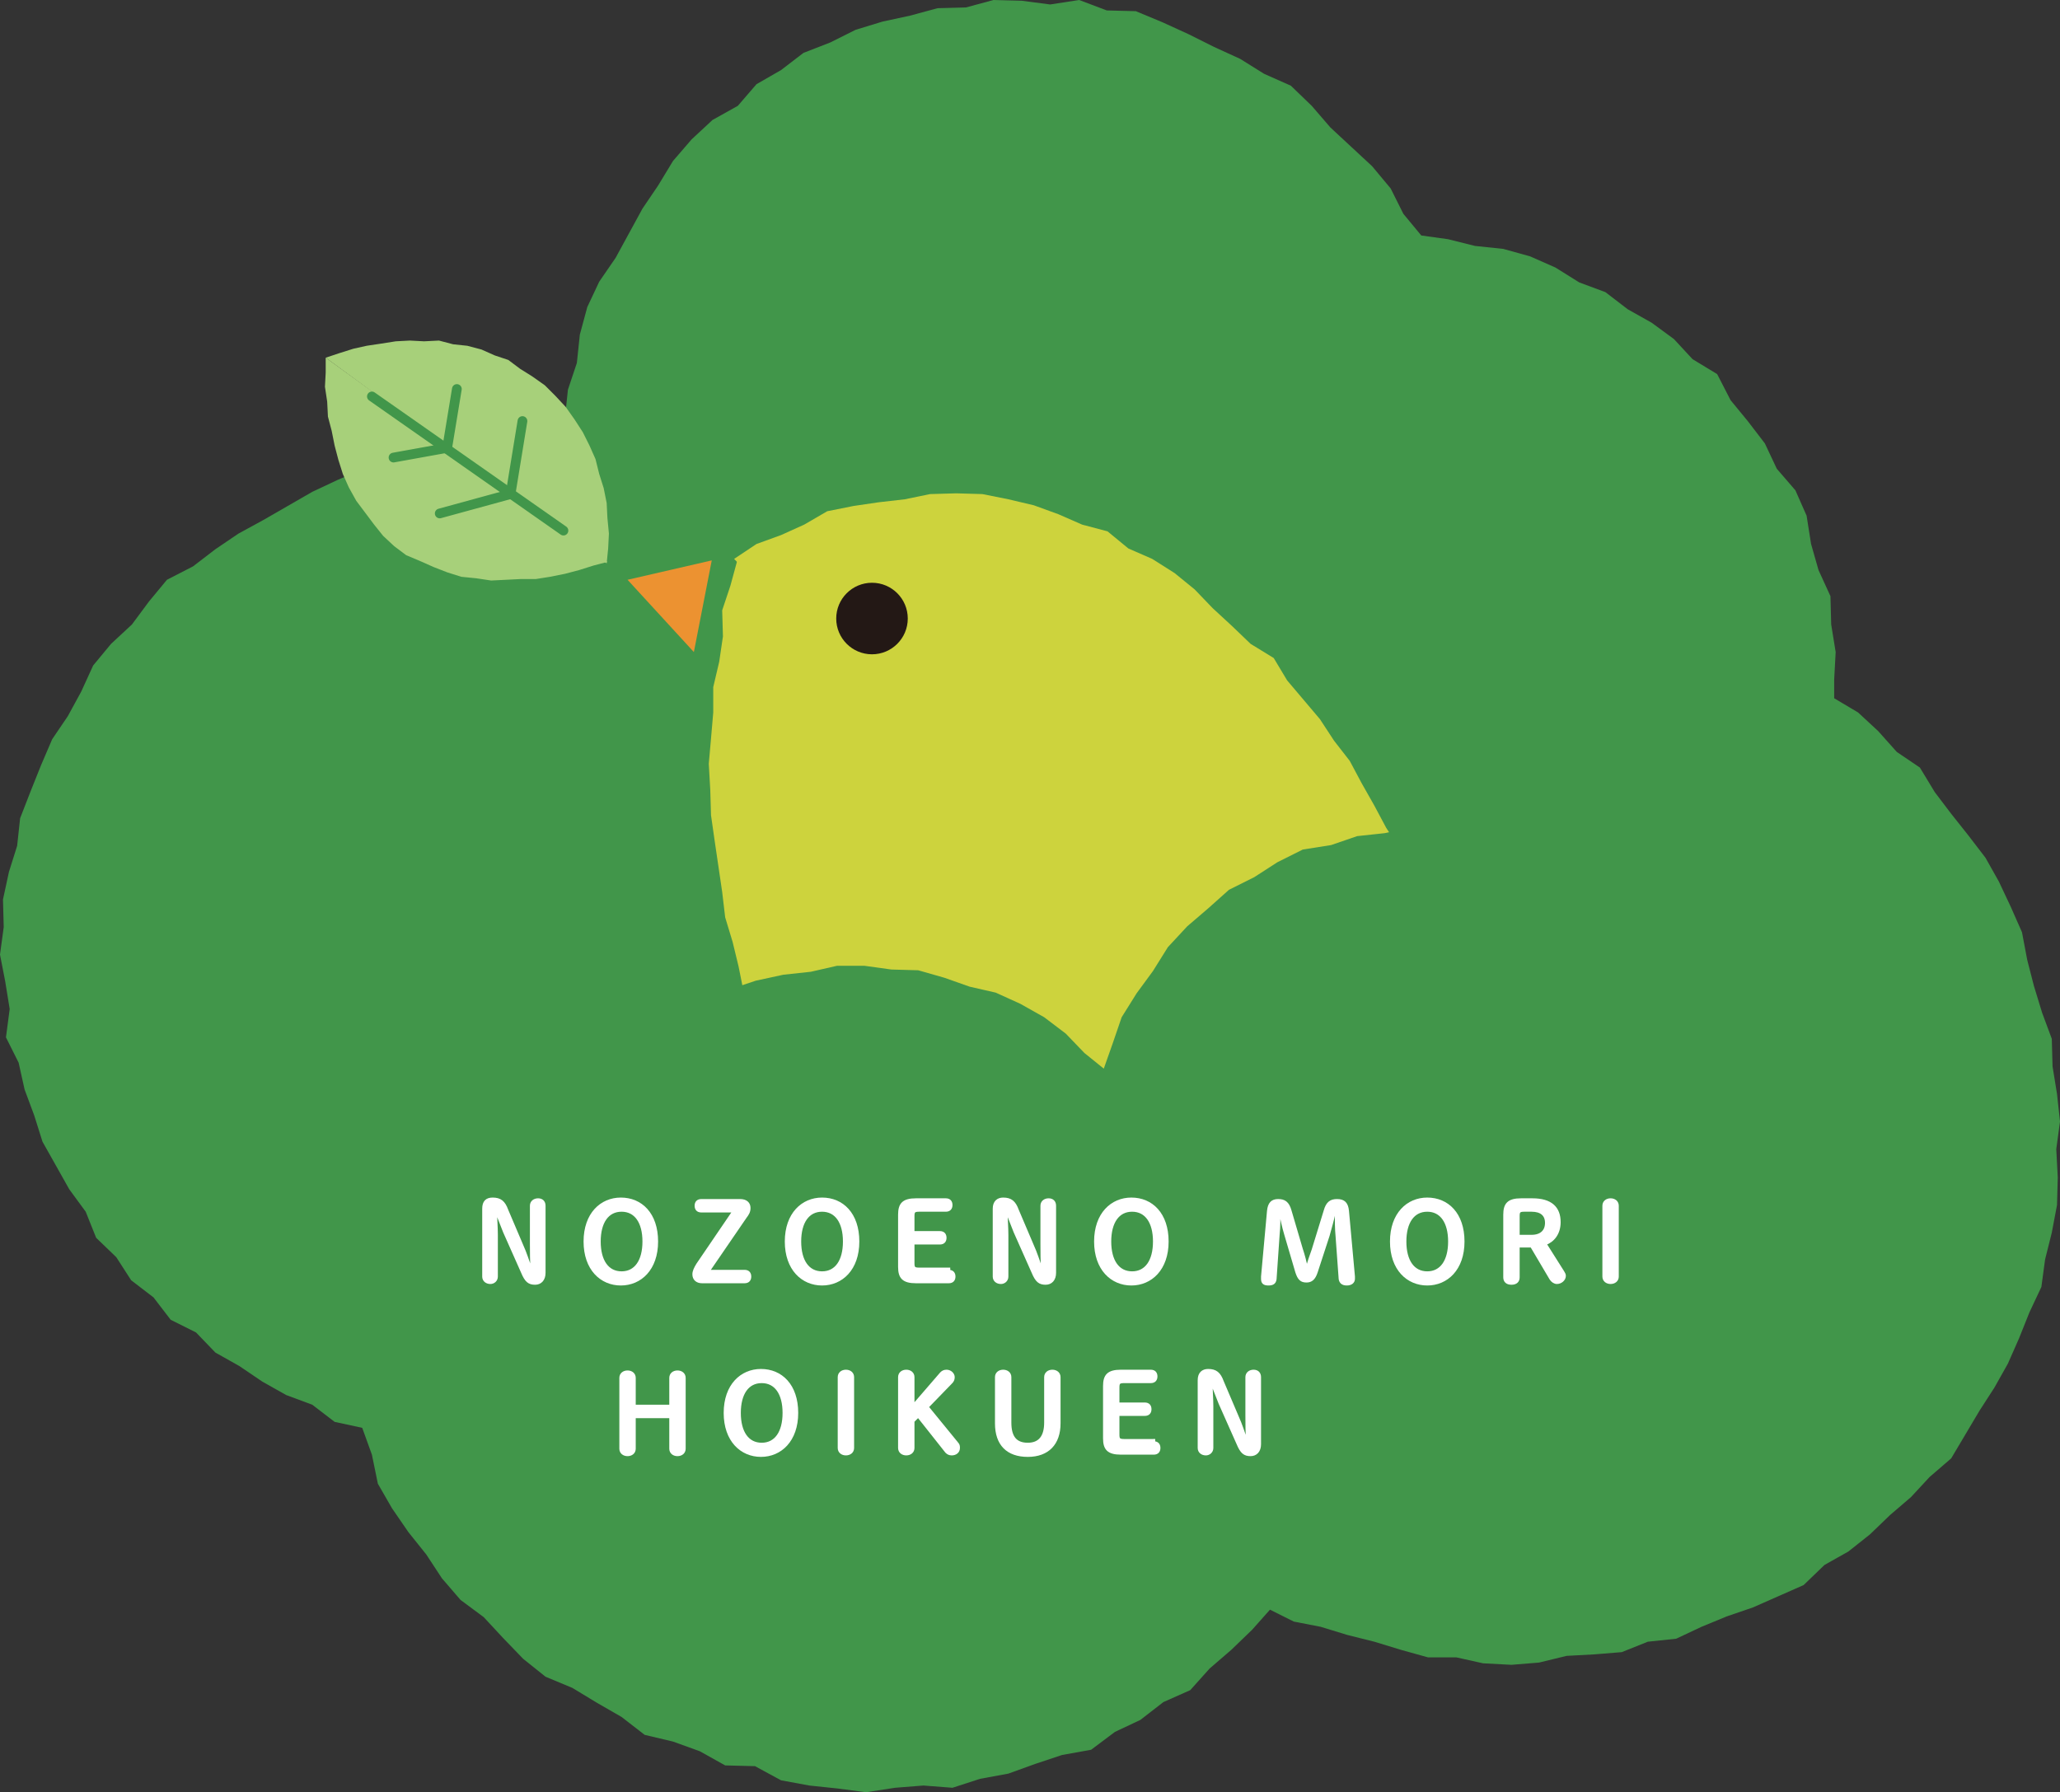 <?xml version="1.0" encoding="utf-8"?>
<!-- Generator: Adobe Illustrator 23.0.4, SVG Export Plug-In . SVG Version: 6.00 Build 0)  -->
<svg version="1.1" id="レイヤー_1" xmlns="http://www.w3.org/2000/svg" xmlns:xlink="http://www.w3.org/1999/xlink" x="0px"
	 y="0px" width="276.4px" height="240.5px" viewBox="0 0 276.4 240.5" style="enable-background:new 0 0 276.4 240.5;"
	 xml:space="preserve">
<rect x="0" y="0" width="276.4" height="240.5" fill="#333333" stroke="none"/>
<style type="text/css">
	.st0{fill:#41964A;}
	.st1{fill:#CDD33D;}
	.st2{fill:#EC9231;}
	.st3{fill:#231815;}
	.st4{fill:#A7D07A;}
	.st5{fill:none;stroke:#41964A;stroke-width:1.306;stroke-linecap:round;stroke-linejoin:round;stroke-miterlimit:10;}
	.st6{fill:#FFFFFF;stroke:#FFFFFF;stroke-width:0.399;stroke-miterlimit:10;}
</style>
<polygon class="st0" points="246.1,93.7 246.1,91.2 246.3,87.5 245.7,83.8 245.6,80 244,76.5 243,73 242.4,69.2 240.9,65.8 
	238.4,62.9 236.8,59.5 234.5,56.5 232.2,53.7 230.4,50.2 227.1,48.2 224.6,45.5 221.6,43.3 218.4,41.5 215.4,39.2 211.9,37.9 
	208.7,35.9 205.3,34.4 201.7,33.4 197.9,33 194.3,32.1 190.7,31.6 188.3,28.7 186.6,25.3 184.1,22.3 181.3,19.7 178.5,17.1 
	176,14.2 173.2,11.5 169.6,9.9 166.4,7.9 162.9,6.3 159.5,4.6 156,3 152.4,1.5 148.5,1.4 144.8,0 140.9,0.6 137.1,0.1 133.3,0 
	129.6,1 125.8,1.1 122.1,2.1 118.4,2.9 114.8,4 111.4,5.7 107.8,7.1 104.8,9.4 101.5,11.3 99,14.2 95.6,16.1 92.8,18.7 90.3,21.6 
	88.3,24.9 86.2,28 84.4,31.3 82.6,34.6 80.4,37.8 78.8,41.2 77.8,44.9 77.4,48.7 76.2,52.3 75.8,56.1 75.3,60 71.4,60.2 67.6,60.3 
	63.8,60.7 60,60.7 56.2,61.2 52.7,62.8 48.8,62.9 45.3,64.4 41.9,66 38.6,67.9 35.3,69.8 32,71.6 28.9,73.7 25.9,76 22.4,77.8 
	20,80.7 17.7,83.8 14.9,86.4 12.5,89.3 10.9,92.8 9.1,96.1 7,99.2 5.5,102.7 4.1,106.2 2.7,109.8 2.3,113.5 1.2,117 0.4,120.7 
	0.5,124.4 0,128.1 0.7,131.7 1.3,135.4 0.8,139.2 2.5,142.6 3.3,146.2 4.6,149.7 5.7,153.2 7.5,156.4 9.3,159.6 11.5,162.6 
	12.9,166.1 15.6,168.7 17.6,171.8 20.6,174.1 22.9,177.1 26.3,178.8 28.9,181.5 32.1,183.3 35.2,185.4 38.4,187.2 41.9,188.5 
	44.9,190.8 48.6,191.6 49.9,195.2 50.7,199.1 52.6,202.4 54.8,205.6 57.2,208.6 59.3,211.8 61.8,214.7 64.9,217 67.5,219.8 
	70.2,222.6 73.2,225 76.8,226.5 80.1,228.5 83.4,230.4 86.5,232.8 90.3,233.7 93.9,235 97.3,236.9 101.3,237 104.8,238.9 
	108.6,239.6 112.4,240 116.2,240.5 120.1,239.9 123.9,239.6 127.8,239.9 131.5,238.7 135.3,238 138.9,236.7 142.5,235.5 
	146.4,234.8 149.6,232.4 153,230.8 156.1,228.4 159.7,226.8 162.3,223.9 165.2,221.4 168,218.7 170.4,216 173.6,217.6 177.2,218.3 
	180.8,219.4 184.4,220.3 188,221.4 191.6,222.4 195.4,222.4 199,223.2 202.8,223.4 206.5,223.1 210.2,222.2 213.9,222 217.6,221.7 
	221.1,220.3 224.9,219.9 228.3,218.3 231.7,216.9 235.2,215.7 238.6,214.2 242,212.7 244.8,210 248,208.2 250.9,205.9 253.6,203.3 
	256.4,200.9 258.9,198.2 261.8,195.7 263.7,192.5 265.6,189.3 267.6,186.2 269.4,183 270.9,179.6 272.3,176.1 273.9,172.7 
	274.4,169 275.3,165.4 276,161.7 276.1,158 275.9,154.2 276.4,150.5 276,146.8 275.4,143.1 275.3,139.4 274,135.9 272.9,132.3 
	272,128.8 271.3,125.1 269.8,121.7 268.2,118.3 266.4,115.1 264.1,112.1 261.8,109.2 259.6,106.3 257.6,103 254.5,100.9 252,98.1 
	249.3,95.6 "/>
<polyline class="st1" points="201.4,174.3 198.3,175.5 194.9,176.1 191.8,177.6 188.4,177.8 185,178.4 181.7,179 178.4,179.3 
	175,179.9 171.6,179.8 168.2,179.6 164.9,180 161.5,179.3 158.1,179.5 154.7,179.1 151.4,178.6 148.2,177.4 144.8,176.9 
	141.7,175.5 138.6,174.1 135.5,172.9 132.5,171.4 129.5,169.7 126.5,168.2 124,165.8 120.9,164.4 118.5,161.8 115.8,159.6 
	113.5,157 111.4,154.3 109.2,151.6 107.4,148.6 105.6,145.7 104,142.6 102.7,139.4 101.1,136.4 99.8,133.2 99.1,129.7 98.3,126.4 
	97.3,123.1 96.9,119.7 96.4,116.3 95.9,112.9 95.4,109.4 95.3,106 95.1,102.5 95.4,99.1 95.7,95.6 95.7,92.2 96.5,88.8 97,85.4 
	96.9,81.9 98,78.6 98.9,75.3 "/>
<polyline class="st1" points="195.2,174.6 195.7,171.2 195.8,167.8 196.1,164.4 195.9,160.9 196.6,157.5 196.4,154.1 196.4,150.6 
	195.9,147.2 195.5,143.8 194.8,140.5 194.8,137 194.2,133.6 192.8,130.4 191.9,127.1 190.9,123.9 189.9,120.6 188.7,117.4 
	187.9,114 186,111.1 184.4,108.1 182.7,105.1 181.1,102.1 179,99.4 177.1,96.5 174.9,93.9 172.7,91.3 170.9,88.3 167.8,86.4 
	165.3,84 162.7,81.6 160.3,79.1 157.6,76.9 154.6,75 151.4,73.6 148.6,71.3 145.2,70.4 142,69 138.7,67.8 135.3,67 131.8,66.3 
	128.3,66.2 124.8,66.3 121.4,67 117.9,67.4 114.5,67.9 111,68.6 107.9,70.4 104.8,71.8 101.5,73 98.5,75 "/>
<polygon class="st2" points="95.5,75.2 84.2,77.8 93.1,87.5 "/>
<circle class="st3" cx="117" cy="83" r="4.8"/>
<polygon class="st0" points="234.3,147.8 233.6,144.1 232.6,140.6 231.7,136.9 230.1,133.5 228.2,130.3 225.8,127.4 223.2,124.7 
	220.4,122.2 217.8,119.6 214.6,117.6 211.2,116.1 207.8,114.6 204.3,113.4 200.8,112 197,111.9 193.3,111.4 189.5,111 185.8,111.8 
	182.1,112.2 178.6,113.4 174.8,114 171.4,115.7 168.3,117.7 164.9,119.4 162.1,121.9 159.3,124.3 156.7,127.1 154.7,130.3 
	152.5,133.3 150.5,136.5 149.3,140 148.1,143.4 145.5,141.3 143,138.7 140.1,136.5 136.9,134.7 133.6,133.2 130.1,132.4 
	126.7,131.2 123.2,130.2 119.6,130.1 116,129.6 112.3,129.6 108.8,130.4 105.1,130.8 101.4,131.6 97.8,132.8 94.3,134.1 91,136 
	87.7,137.8 84.6,140 81.9,142.6 79.2,145.2 76.6,147.9 74.7,151.1 72.5,154.3 71.5,157.9 70.5,161.5 69.6,165.2 69.6,168.9 
	69.5,172.7 70.1,176.4 71.2,180.1 72.7,183.6 74.6,186.9 77.2,189.6 79.5,192.6 82.2,195.2 85.4,197.3 88.5,199.4 91.9,201 
	95.4,202.5 99.1,203.2 102.7,204.5 106.5,205.1 110.2,205.2 114,205 117.8,204.9 121.5,204.4 125.1,203.3 128.6,202 132,200.6 
	135.3,198.9 138.6,197.3 141.8,195.3 144.8,193 147.3,190.3 149.5,187.2 151.9,184.4 153.8,181.1 155,177.4 157.4,180.6 
	160.2,183.3 163,185.9 166.4,187.7 169.6,189.8 173.3,191.2 176.7,192.9 180.6,193.5 184.3,194.5 188.1,194.8 192,194.4 
	195.9,194.7 199.5,193.8 203.2,193.1 206.7,191.9 210.1,190.2 213.5,188.7 216.6,186.6 219.4,184 222.3,181.7 225.1,179.2 
	226.9,175.9 229.1,172.8 231.1,169.7 232.1,166.1 233.5,162.6 234.1,158.9 234.4,155.2 235,151.5 "/>
<g>
	<polyline class="st4" points="81.4,75.6 81.6,73.6 81.7,71.6 81.5,69.5 81.4,67.5 81,65.5 80.4,63.6 79.9,61.6 79.1,59.8 78.2,58 
		77.1,56.3 75.9,54.6 74.5,53.1 73.1,51.7 71.4,50.5 69.8,49.5 68.2,48.3 66.4,47.7 64.6,46.9 62.7,46.4 60.8,46.2 58.9,45.7 
		56.9,45.8 55,45.7 53.1,45.8 51.2,46.1 49.2,46.4 47.4,46.8 45.5,47.4 43.7,48 	"/>
	<polyline class="st4" points="81.5,75.4 79.6,75.9 77.7,76.5 75.8,77 73.8,77.4 71.9,77.7 69.9,77.7 67.9,77.8 65.9,77.9 
		63.9,77.6 61.9,77.4 60,76.8 58.2,76.1 56.4,75.3 54.5,74.5 52.9,73.3 51.4,71.9 50.2,70.4 49,68.8 47.8,67.2 46.8,65.4 46,63.6 
		45.4,61.7 44.9,59.8 44.5,57.8 44,55.9 43.9,53.9 43.6,51.9 43.7,50 43.7,48 	"/>
	<line class="st5" x1="49.9" y1="53.2" x2="75.6" y2="71.2"/>
	<polyline class="st5" points="61.3,52.2 60,60.1 52.8,61.4 	"/>
	<polyline class="st5" points="70.1,56.5 68.5,66.3 59,68.9 	"/>
</g>
<rect x="134.5" y="164.6" class="st0" width="29.6" height="22.6"/>
<g>
	<path class="st6" d="M71.4,170.4c-0.1-1.1-0.1-2.4-0.1-3.5v-5.1c0-0.5,0.4-0.8,0.9-0.8c0.5,0,0.8,0.3,0.8,0.8v9
		c0,0.9-0.5,1.4-1.2,1.4c-0.8,0-1.2-0.3-1.7-1.5l-2.4-5.4c-0.4-1-0.7-1.8-1.1-2.8h-0.1c0,1.1,0.1,2.2,0.1,3.2v5.6
		c0,0.5-0.4,0.8-0.8,0.8c-0.5,0-0.9-0.3-0.9-0.8v-9.1c0-0.9,0.4-1.3,1.2-1.3c1,0,1.5,0.4,1.9,1.5l2,4.7c0.5,1.1,0.8,2.1,1.2,3.2
		H71.4z"/>
	<path class="st6" d="M78.5,166.6c0-3.7,2.2-5.7,4.8-5.7c2.7,0,4.8,2,4.8,5.7s-2.2,5.7-4.8,5.7C80.7,172.3,78.5,170.3,78.5,166.6z
		 M86.4,166.6c0-2.6-1.1-4.2-3-4.2c-1.9,0-3,1.6-3,4.2c0,2.6,1.1,4.2,3,4.2C85.3,170.8,86.4,169.2,86.4,166.6z"/>
	<path class="st6" d="M99.9,170.6c0.5,0,0.7,0.3,0.7,0.7c0,0.4-0.2,0.7-0.7,0.7h-5.7c-0.7,0-1.1-0.4-1.1-1c0-0.4,0.2-0.8,0.5-1.3
		l4.9-7.2h-4.4c-0.5,0-0.7-0.3-0.7-0.7c0-0.4,0.2-0.7,0.7-0.7h5.2c0.8,0,1.2,0.4,1.2,1c0,0.5-0.2,0.8-0.5,1.2l-5,7.3H99.9z"/>
	<path class="st6" d="M105.5,166.6c0-3.7,2.2-5.7,4.8-5.7c2.7,0,4.8,2,4.8,5.7s-2.2,5.7-4.8,5.7
		C107.7,172.3,105.5,170.3,105.5,166.6z M113.3,166.6c0-2.6-1.1-4.2-3-4.2c-1.9,0-3,1.6-3,4.2c0,2.6,1.1,4.2,3,4.2
		C112.2,170.8,113.3,169.2,113.3,166.6z"/>
	<path class="st6" d="M127.3,170.6c0.5,0,0.7,0.3,0.7,0.7s-0.2,0.7-0.7,0.7h-4.4c-1.7,0-2.2-0.6-2.2-2v-7c0-1.4,0.5-2,2.2-2h4
		c0.5,0,0.7,0.3,0.7,0.7s-0.2,0.7-0.7,0.7h-3.6c-0.7,0-0.8,0.2-0.8,0.8v2.2h3.6c0.5,0,0.7,0.3,0.7,0.7s-0.2,0.7-0.7,0.7h-3.6v2.7
		c0,0.6,0.1,0.8,0.8,0.8H127.3z"/>
	<path class="st6" d="M139.9,170.4c-0.1-1.1-0.1-2.4-0.1-3.5v-5.1c0-0.5,0.4-0.8,0.9-0.8c0.5,0,0.8,0.3,0.8,0.8v9
		c0,0.9-0.5,1.4-1.2,1.4c-0.8,0-1.2-0.3-1.7-1.5l-2.4-5.4c-0.4-1-0.7-1.8-1.1-2.8h-0.1c0,1.1,0.1,2.2,0.1,3.2v5.6
		c0,0.5-0.4,0.8-0.8,0.8c-0.5,0-0.9-0.3-0.9-0.8v-9.1c0-0.9,0.5-1.3,1.2-1.3c1,0,1.5,0.4,1.9,1.5l2,4.7c0.5,1.1,0.8,2.1,1.2,3.2
		H139.9z"/>
	<path class="st6" d="M147,166.6c0-3.7,2.2-5.7,4.8-5.7c2.7,0,4.8,2,4.8,5.7s-2.2,5.7-4.8,5.7C149.2,172.3,147,170.3,147,166.6z
		 M154.9,166.6c0-2.6-1.1-4.2-3-4.2c-1.9,0-3,1.6-3,4.2c0,2.6,1.1,4.2,3,4.2C153.8,170.8,154.9,169.2,154.9,166.6z"/>
	<path class="st6" d="M171.6,162.7c0,0.9,0,2-0.1,2.9l-0.4,5.8c0,0.7-0.3,0.9-0.9,0.9s-0.8-0.2-0.8-0.7c0-0.1,0-0.2,0-0.3l0.8-8.8
		c0.1-1,0.5-1.4,1.3-1.4c0.8,0,1.3,0.3,1.6,1.4l1.5,5.1c0.3,0.9,0.5,1.7,0.7,2.6h0.1c0.2-0.8,0.5-1.7,0.8-2.5l1.6-5.2
		c0.3-1.1,0.8-1.4,1.6-1.4c0.9,0,1.3,0.4,1.4,1.4l0.8,8.8c0,0.1,0,0.2,0,0.3c0,0.4-0.3,0.7-0.9,0.7c-0.6,0-0.9-0.3-0.9-0.9l-0.4-5.5
		c-0.1-1-0.1-2.1-0.1-3.2H179c-0.2,1-0.5,2-0.8,3.1l-1.6,4.9c-0.3,0.9-0.7,1.2-1.3,1.2c-0.7,0-1-0.3-1.3-1.2l-1.5-5.1
		c-0.3-1-0.5-2-0.7-2.9H171.6z"/>
	<path class="st6" d="M186.7,166.6c0-3.7,2.2-5.7,4.8-5.7c2.7,0,4.8,2,4.8,5.7s-2.2,5.7-4.8,5.7
		C188.9,172.3,186.7,170.3,186.7,166.6z M194.5,166.6c0-2.6-1.1-4.2-3-4.2c-1.9,0-3,1.6-3,4.2c0,2.6,1.1,4.2,3,4.2
		C193.4,170.8,194.5,169.2,194.5,166.6z"/>
	<path class="st6" d="M203.7,171.4c0,0.5-0.3,0.8-0.9,0.8s-0.9-0.3-0.9-0.8V163c0-1.4,0.5-2,2.2-2h1.5c2.5,0,3.6,1.1,3.6,3
		c0,1.5-0.8,2.5-1.9,2.9l2.4,3.8c0.1,0.2,0.2,0.3,0.2,0.5c0,0.5-0.5,0.9-1,0.9c-0.3,0-0.6-0.2-0.8-0.5l-2.6-4.4h-1.8V171.4z
		 M205.5,165.9c1.3,0,2-0.7,2-1.8c0-1.1-0.7-1.7-2-1.7h-1c-0.7,0-0.8,0.2-0.8,0.8v2.7H205.5z"/>
	<path class="st6" d="M215.2,161.8c0-0.5,0.4-0.8,0.9-0.8c0.5,0,0.9,0.3,0.9,0.8v9.5c0,0.5-0.4,0.8-0.9,0.8c-0.5,0-0.9-0.3-0.9-0.8
		V161.8z"/>
	<path class="st6" d="M85.1,190.1v4.3c0,0.5-0.4,0.8-0.9,0.8s-0.9-0.3-0.9-0.8v-9.5c0-0.5,0.4-0.8,0.9-0.8s0.9,0.3,0.9,0.8v3.8h4.9
		v-3.8c0-0.5,0.4-0.8,0.9-0.8s0.9,0.3,0.9,0.8v9.5c0,0.5-0.4,0.8-0.9,0.8s-0.9-0.3-0.9-0.8v-4.3H85.1z"/>
	<path class="st6" d="M97.3,189.6c0-3.7,2.2-5.7,4.8-5.7c2.7,0,4.8,2,4.8,5.7s-2.2,5.7-4.8,5.7C99.5,195.3,97.3,193.3,97.3,189.6z
		 M105.2,189.6c0-2.6-1.1-4.2-3-4.2c-1.9,0-3,1.6-3,4.2c0,2.6,1.1,4.2,3,4.2C104.1,193.8,105.2,192.2,105.2,189.6z"/>
	<path class="st6" d="M112.6,184.8c0-0.5,0.4-0.8,0.9-0.8c0.5,0,0.9,0.3,0.9,0.8v9.5c0,0.5-0.4,0.8-0.9,0.8c-0.5,0-0.9-0.3-0.9-0.8
		V184.8z"/>
	<path class="st6" d="M126.3,184.3c0.2-0.2,0.4-0.3,0.7-0.3c0.5,0,0.9,0.4,0.9,0.8c0,0.3-0.1,0.5-0.3,0.7l-3.2,3.3l4,4.9
		c0.2,0.2,0.2,0.4,0.2,0.6c0,0.5-0.4,0.8-0.9,0.8c-0.3,0-0.5-0.1-0.7-0.3l-3.8-4.8l-0.7,0.7v3.6c0,0.5-0.4,0.8-0.9,0.8
		s-0.9-0.3-0.9-0.8v-9.5c0-0.5,0.4-0.8,0.9-0.8s0.9,0.3,0.9,0.8v3.9L126.3,184.3z"/>
	<path class="st6" d="M133.7,184.8c0-0.5,0.4-0.8,0.9-0.8s0.9,0.3,0.9,0.8v6.1c0,2,0.8,2.9,2.4,2.9c1.6,0,2.4-1,2.4-2.9v-6.1
		c0-0.5,0.4-0.8,0.9-0.8s0.9,0.3,0.9,0.8v6.2c0,2.7-1.5,4.3-4.2,4.3c-2.7,0-4.2-1.5-4.2-4.3V184.8z"/>
	<path class="st6" d="M154.8,193.6c0.5,0,0.7,0.3,0.7,0.7s-0.2,0.7-0.7,0.7h-4.4c-1.7,0-2.2-0.6-2.2-2v-7c0-1.4,0.5-2,2.2-2h4
		c0.5,0,0.7,0.3,0.7,0.7s-0.2,0.7-0.7,0.7h-3.6c-0.7,0-0.8,0.2-0.8,0.8v2.2h3.6c0.5,0,0.7,0.3,0.7,0.7s-0.2,0.7-0.7,0.7h-3.6v2.7
		c0,0.6,0.1,0.8,0.8,0.8H154.8z"/>
	<path class="st6" d="M167.4,193.4c-0.1-1.1-0.1-2.4-0.1-3.5v-5.1c0-0.5,0.4-0.8,0.9-0.8c0.5,0,0.8,0.3,0.8,0.8v9
		c0,0.9-0.5,1.4-1.2,1.4c-0.8,0-1.2-0.3-1.7-1.5l-2.4-5.4c-0.4-1-0.7-1.8-1.1-2.8h-0.1c0,1.1,0.1,2.2,0.1,3.2v5.6
		c0,0.5-0.4,0.8-0.8,0.8c-0.5,0-0.9-0.3-0.9-0.8v-9.1c0-0.9,0.5-1.3,1.2-1.3c1,0,1.5,0.4,1.9,1.5l2,4.7c0.5,1.1,0.8,2.1,1.2,3.2
		H167.4z"/>
</g>
</svg>
